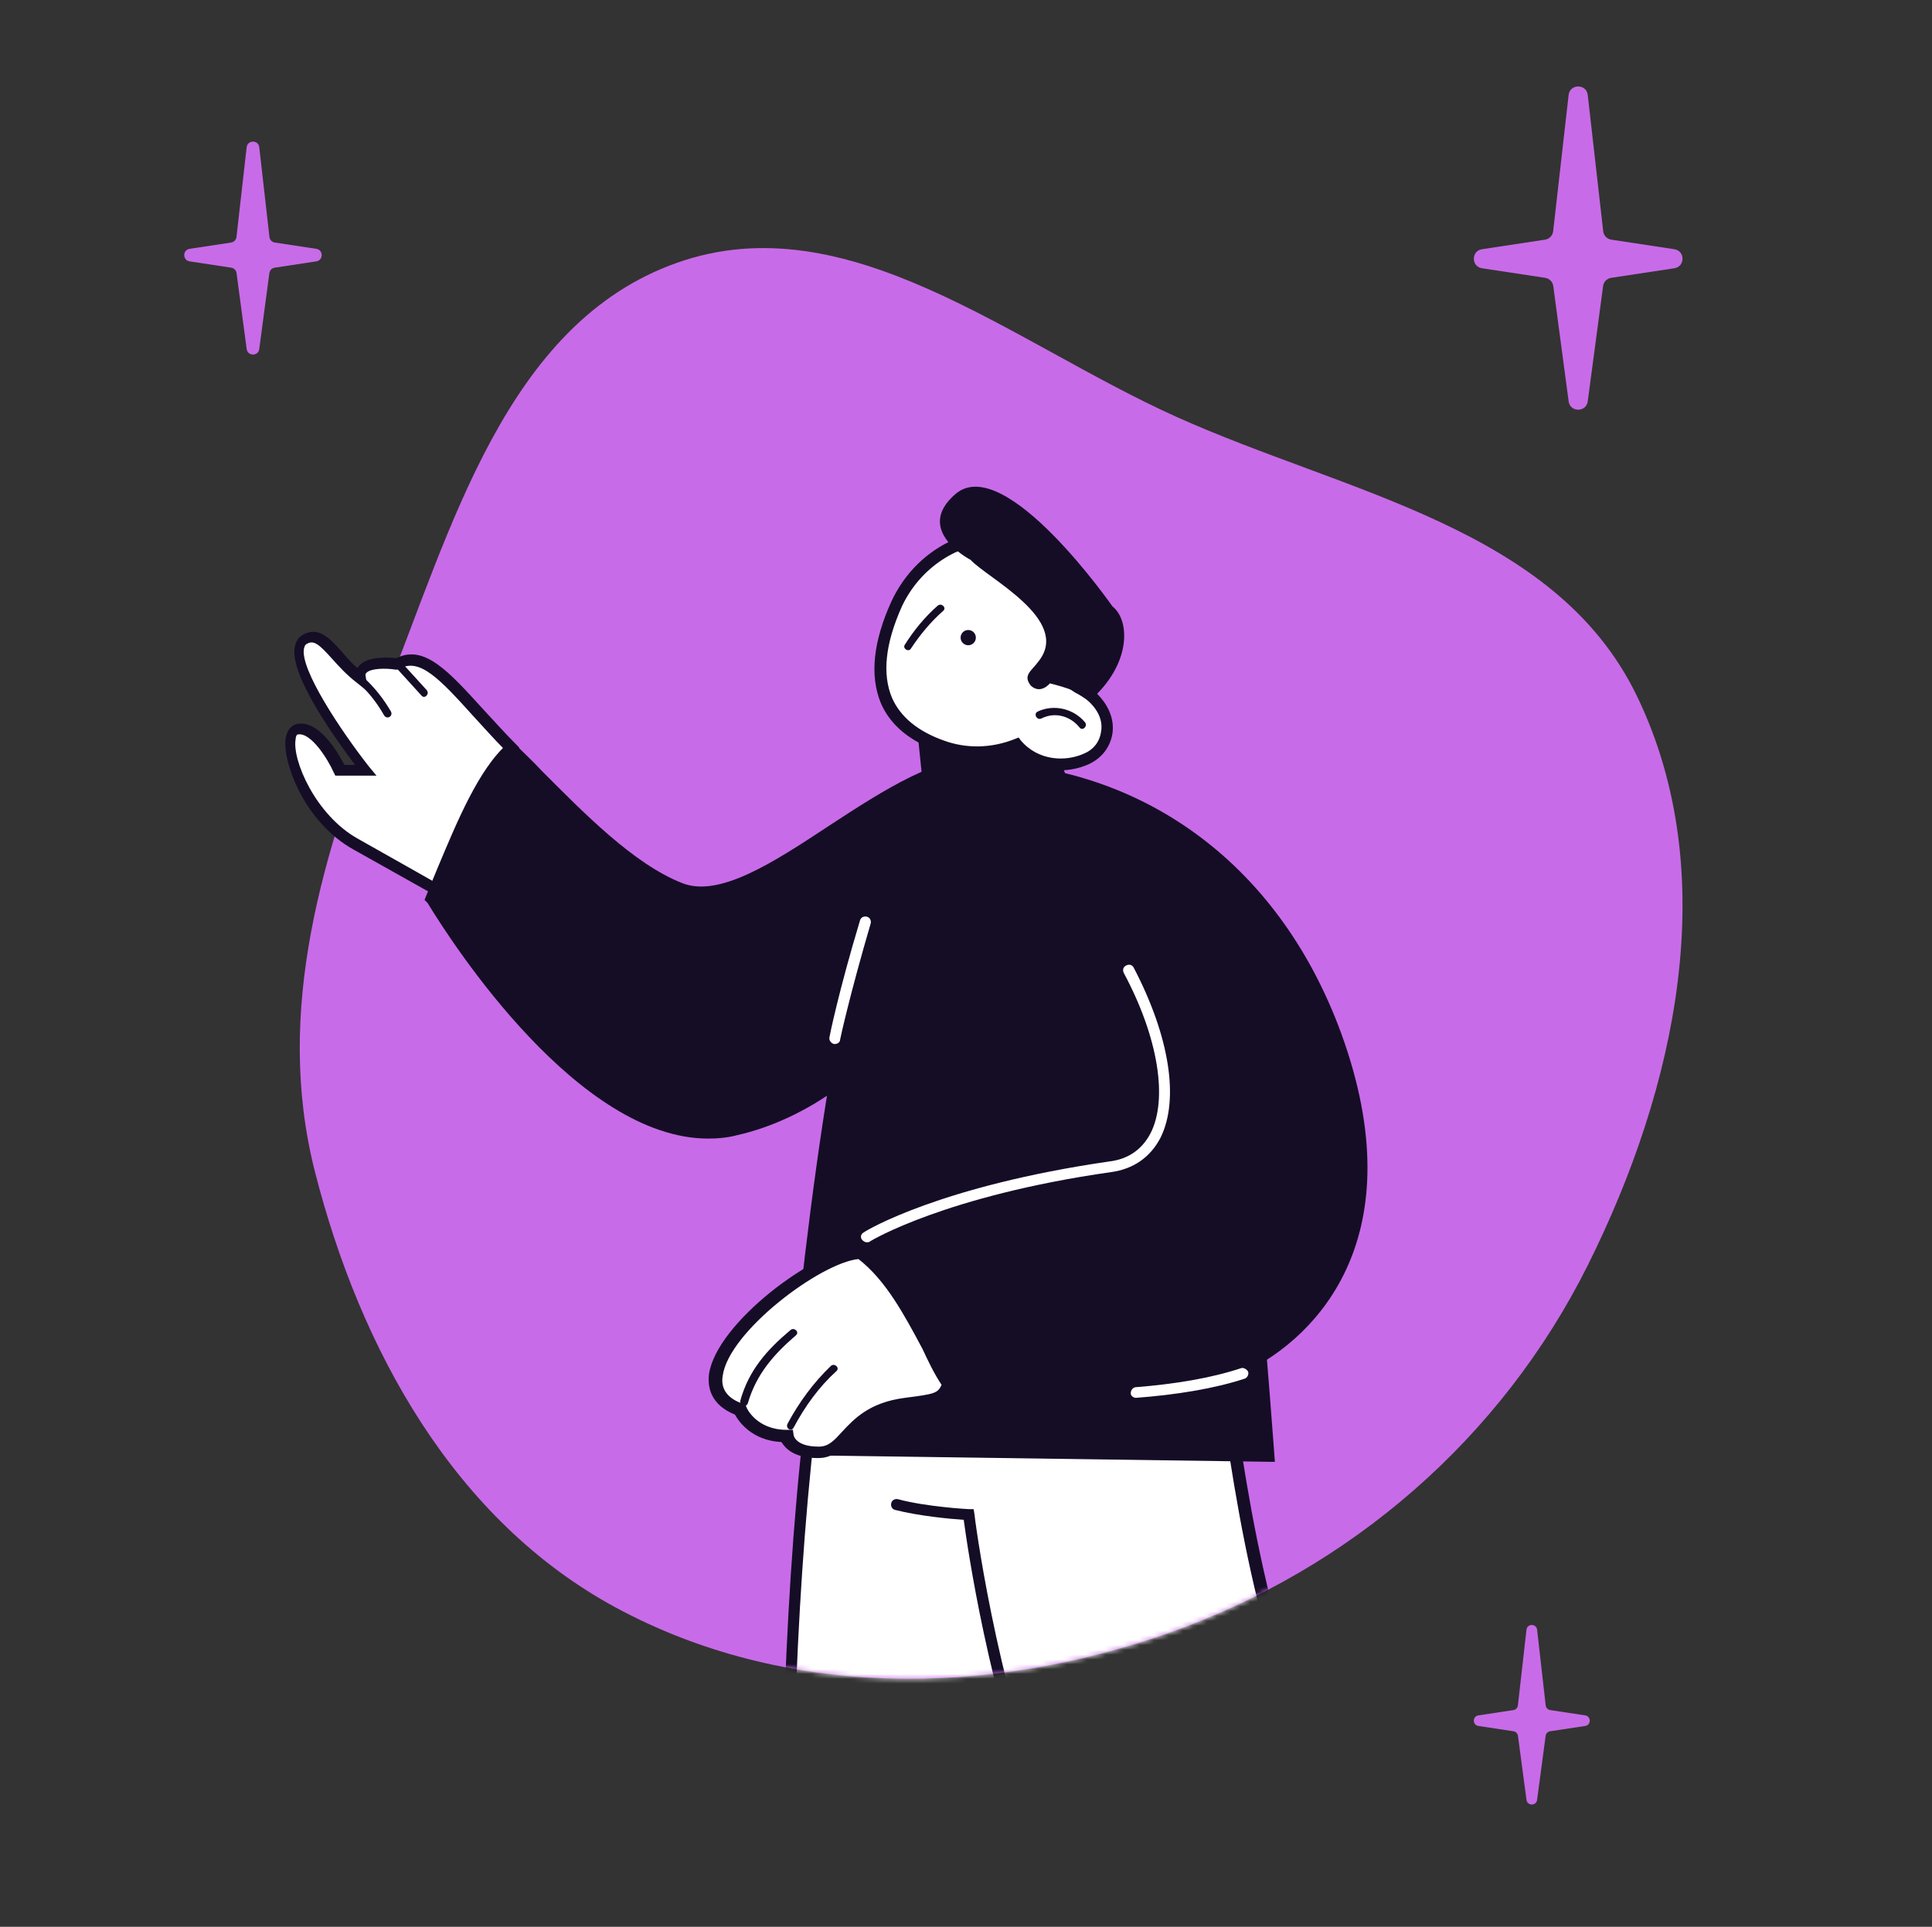 <?xml version="1.0" encoding="UTF-8"?> <svg xmlns="http://www.w3.org/2000/svg" width="401" height="400" viewBox="0 0 401 400" fill="none"><rect x="0" y="0" width="401" height="400" fill="#333333" stroke="none"/> <path d="M140.485 54.565C105.022 67.133 93.694 109.712 79.747 144.718C66.99 176.738 56.854 209.752 65.347 243.162C74.743 280.121 94.301 315.586 127.791 333.709C162.803 352.656 204.958 352.244 242.5 339.028C280.319 325.714 311.608 298.606 329.544 262.684C347.919 225.885 357.649 181.381 339.696 144.373C322.77 109.483 279.372 102.403 244.066 86.486C209.82 71.048 175.889 42.019 140.485 54.565Z" fill="#C86BE8"></path> <mask id="mask0" mask-type="alpha" maskUnits="userSpaceOnUse" x="52" y="51" width="298" height="298"> <path d="M140.485 54.565C105.022 67.133 72.165 97.494 58.219 132.5C45.462 164.52 56.854 209.752 65.347 243.162C74.743 280.121 94.301 315.586 127.791 333.709C162.803 352.656 204.958 352.244 242.5 339.028C280.319 325.714 311.608 298.606 329.544 262.684C347.919 225.885 357.649 181.381 339.696 144.373C322.77 109.483 279.372 102.403 244.066 86.486C209.82 71.048 175.889 42.019 140.485 54.565Z" fill="#7929FF"></path> </mask> <g mask="url(#mask0)"> <path d="M167.892 295.565C167.892 295.565 186.729 287.65 202.241 285.593C201.291 271.98 200.975 262.957 200.975 262.957L250.995 266.281C256.377 297.148 258.593 341.944 281.386 381.358C291.676 399.247 309.404 413.491 327.924 429.479C317.635 443.566 301.173 462.085 290.726 476.176C287.718 471.268 243.08 447.683 220.286 387.057C220.919 435.651 222.661 485.355 222.661 485.355L165.993 481.714C165.993 481.714 158.236 378.984 167.892 295.565Z" fill="white"></path> <path d="M223.927 486.622V485.355C223.927 484.878 222.344 439.611 221.552 393.546C240.231 438.5 270.622 461.77 283.76 471.902C286.61 474.118 289.143 476.014 289.617 476.805L290.567 478.392L291.675 476.967C296.582 470.319 303.072 462.561 309.245 455.122C316.21 446.573 323.492 437.867 329.032 430.27L329.665 429.322L328.873 428.531C326.974 426.944 325.074 425.205 323.175 423.622C307.029 409.693 291.834 396.554 282.652 380.725C264.291 348.909 259.384 313.61 255.268 285.117C254.319 278.311 253.369 271.821 252.419 265.964L252.261 265.014L200.025 261.532V262.798C200.025 262.957 200.341 271.504 201.291 284.326C185.937 286.542 167.892 294.14 167.734 294.298L167.1 294.615L166.942 295.248C157.445 377.717 165.042 480.446 165.042 481.557V482.662L223.927 486.622ZM219.02 380.25L219.178 387.056C219.811 430.747 221.236 475.857 221.552 484.087L167.259 480.608C166.467 469.686 160.294 374.235 169.158 296.514C172.641 295.089 188.945 288.6 202.557 286.858L203.665 286.7L203.507 285.592C202.716 275.145 202.399 267.23 202.241 264.381L250.045 267.547C250.994 273.245 251.786 279.26 252.736 285.75C256.851 314.401 261.758 350.016 280.278 382.149C289.617 398.294 304.972 411.59 321.275 425.681C322.858 427.106 324.441 428.531 326.182 429.794C320.801 437.076 313.836 445.467 307.188 453.54C301.331 460.66 295.316 467.942 290.409 474.275C289.301 473.326 287.56 471.902 285.027 470C271.414 459.554 239.281 434.86 221.077 386.582L219.02 380.25Z" fill="#150D26"></path> <path d="M216.646 379.3C216.804 379.3 216.962 379.3 217.121 379.142C217.754 378.984 218.07 378.192 217.754 377.56C206.515 348.434 202.241 314.56 202.241 314.243L202.083 313.294H201.133C200.975 313.294 192.269 312.818 186.412 311.236C185.779 311.077 185.146 311.394 184.987 312.027C184.829 312.66 185.146 313.294 185.779 313.452C190.686 314.718 197.493 315.351 200.025 315.509C200.817 321.366 205.249 351.758 215.538 378.351C215.696 378.984 216.171 379.3 216.646 379.3Z" fill="#150D26"></path> <path d="M106.317 155.476C95.712 144.87 89.063 133.79 82.415 137.747C82.415 137.747 74.184 136.481 74.817 140.755C69.119 136.164 67.061 130.624 63.262 132.682C56.931 136.006 75.767 159.908 75.767 159.908H70.385C70.385 159.908 66.111 150.727 61.679 151.36C57.405 151.993 61.996 168.772 73.71 175.262C83.048 180.485 95.395 187.45 95.395 187.45L106.317 155.476Z" fill="white"></path> <path d="M96.188 189.192L107.743 155.16L107.269 154.685C104.736 152.152 102.361 149.461 100.145 147.087C93.339 139.647 88.115 133.632 82.258 136.64C80.834 136.481 76.56 136.165 74.661 138.064C74.502 138.223 74.344 138.381 74.186 138.697C72.919 137.589 71.969 136.481 71.02 135.373C68.487 132.524 66.113 129.992 62.947 131.733C61.997 132.208 61.364 133.157 61.206 134.265C59.94 139.964 69.754 153.577 73.711 158.801H71.495C70.228 156.426 66.429 149.619 61.839 150.253C61.047 150.411 59.781 150.886 59.306 153.102C58.515 158.009 63.105 170.672 73.394 176.371C82.733 181.594 95.08 188.559 95.08 188.559L96.188 189.192ZM104.894 155.793L94.763 185.71C91.439 183.81 81.942 178.429 74.344 174.155C65.479 169.248 60.572 157.693 61.364 153.418C61.364 153.102 61.522 152.469 61.839 152.469C64.53 151.994 68.012 157.534 69.278 160.383L69.595 161.017H78.143L76.56 159.117C70.862 151.836 62.156 138.856 63.105 134.582C63.264 133.949 63.422 133.79 63.739 133.632C65.163 132.841 66.271 133.79 68.962 136.798C70.386 138.381 71.969 140.122 74.027 141.705L76.401 143.604L75.927 140.597C75.769 139.964 75.927 139.805 76.085 139.647C77.035 138.697 80.201 138.697 82.1 139.014H82.575L82.892 138.856C87.007 136.481 91.123 140.755 98.246 148.67C100.304 150.886 102.52 153.418 104.894 155.793Z" fill="#150D26"></path> <path d="M106.316 155.477C115.022 163.866 128.477 179.378 141.299 184.444C157.286 190.775 185.462 156.268 205.406 158.326L200.341 192.992C200.341 192.992 183.562 227.657 152.537 234.464C121.513 241.27 89.854 186.976 89.696 186.818C93.812 177.479 99.035 161.65 106.316 155.477Z" fill="#150D26"></path> <path d="M146.998 236.364C148.898 236.364 150.797 236.206 152.697 235.731C183.88 228.766 201.134 193.942 201.292 193.626L201.45 193.309L206.674 157.377L205.408 157.219C195.277 156.269 183.405 164.025 172.008 171.465C160.295 179.221 149.214 186.344 141.617 183.337C131.486 179.38 121.039 168.616 112.491 160.068C110.591 158.01 108.692 156.269 106.951 154.528L106.16 153.737L105.368 154.369C99.353 159.593 94.762 170.832 90.963 179.854C90.013 182.07 89.222 184.128 88.431 186.028L88.114 186.819L88.747 187.452C94.129 196.317 120.089 236.364 146.998 236.364ZM199.234 192.676C197.968 195.209 181.348 226.867 152.38 233.357C125.154 239.372 96.82 196 91.122 186.661C91.913 184.92 92.705 183.02 93.496 180.962C96.978 172.573 101.094 162.126 106.476 157.061C107.9 158.485 109.483 160.068 111.067 161.651C119.614 170.357 130.378 181.279 140.983 185.395C149.848 188.877 161.403 181.279 173.591 173.206C184.197 166.241 195.119 158.96 204.141 159.276L199.234 192.676Z" fill="#150D26"></path> <path d="M75.609 140.755C77.825 142.812 79.566 145.028 81.149 147.719C81.624 148.669 80.357 149.461 79.724 148.511C78.299 145.978 76.558 143.762 74.501 141.863C73.709 141.229 74.817 140.121 75.609 140.755Z" fill="#150D26"></path> <path d="M83.84 138.065C85.424 139.806 87.007 141.548 88.589 143.289C89.222 144.08 88.115 145.188 87.481 144.397C85.898 142.655 84.316 140.914 82.732 139.173C82.1 138.54 83.207 137.432 83.84 138.065Z" fill="#150D26"></path> <path d="M219.021 155.161L221.554 161.809L191.795 165.291L190.37 151.362L219.021 155.161Z" fill="#150D26"></path> <path d="M195.593 162.758C212.371 149.778 246.879 172.256 252.419 191.409C257.959 210.562 264.607 303.478 264.607 303.478L166.361 302.103C165.861 302.103 163.054 299.87 163.054 299.395C164.455 283.392 172.208 200.056 182.929 184.76C194.801 167.823 189.894 167.032 195.593 162.758Z" fill="#150D26"></path> <path d="M173.273 216.735C173.748 216.735 174.381 216.418 174.381 215.785C174.381 215.627 176.439 206.288 180.713 191.725C180.871 191.092 180.554 190.459 179.921 190.3C179.288 190.142 178.655 190.459 178.497 191.092C174.064 205.813 172.165 215.152 172.165 215.31C172.007 215.943 172.482 216.576 173.115 216.735H173.273Z" fill="white"></path> <path d="M186.252 125.558C191.476 114.004 204.139 108.463 214.428 113.212C224.717 117.961 228.991 131.099 223.767 142.654C223.767 142.654 223.767 142.654 223.767 142.812C224.876 143.287 225.825 143.92 226.458 144.553C231.682 148.986 230.574 155.475 225.508 157.692C221.077 159.591 214.903 159.274 211.104 154.684C206.039 156.584 200.499 156.742 195.592 155.001C180.237 149.619 181.029 137.114 186.252 125.558Z" fill="white"></path> <path d="M220.126 159.909C222.184 159.909 224.242 159.433 225.982 158.642C228.673 157.376 230.415 155.16 230.889 152.31C231.365 149.145 229.94 145.979 227.09 143.446C226.458 142.971 225.824 142.496 225.033 142.022C229.94 129.991 225.508 116.695 214.744 111.946C203.822 107.039 190.526 112.896 184.985 124.926C181.186 133.316 180.553 140.28 182.769 145.82C184.669 150.411 188.784 153.894 194.799 155.951C199.706 157.692 205.246 157.692 210.47 155.951C213.319 158.8 216.802 159.909 220.126 159.909ZM206.671 112.738C209.204 112.738 211.578 113.212 213.952 114.321C223.766 118.753 227.565 131.258 222.658 142.18L222.184 143.13L223.133 143.763C224.083 144.238 225.033 144.871 225.666 145.346C227.882 147.245 228.99 149.619 228.515 151.994C228.199 154.052 226.932 155.634 225.033 156.426C221.234 158.167 215.535 158.009 211.895 153.735L211.42 153.102L210.628 153.418C205.88 155.318 200.656 155.476 195.907 153.735C190.525 151.835 186.885 148.828 185.144 144.871C183.086 139.964 183.719 133.632 187.201 125.876C191 117.803 198.915 112.738 206.671 112.738Z" fill="#150D26"></path> <path d="M200.916 133.951C200.042 133.925 199.355 133.196 199.38 132.322C199.406 131.448 200.136 130.761 201.01 130.786C201.884 130.812 202.571 131.541 202.545 132.415C202.519 133.29 201.79 133.977 200.916 133.951Z" fill="#150D26"></path> <path d="M187.837 133.791C189.736 130.783 191.952 128.092 194.643 125.718C195.435 125.085 196.543 126.193 195.751 126.826C193.219 129.042 191.002 131.733 189.103 134.582C188.628 135.532 187.204 134.582 187.837 133.791Z" fill="#150D26"></path> <path d="M201.449 116.22C204.932 120.019 222.185 128.567 215.696 137.114C214.113 139.331 212.213 140.122 213.954 142.338C216.012 144.237 217.912 141.863 217.912 141.863C221.077 142.655 224.56 143.763 226.301 145.346C234.69 138.064 234.69 128.883 230.891 125.876C230.891 125.876 208.731 94.059 198.442 102.449C189.419 110.047 201.449 116.22 201.449 116.22Z" fill="#150D26"></path> <path d="M215.378 147.718C218.702 146.136 222.818 147.085 225.192 149.935C225.825 150.726 224.717 151.834 224.084 151.043C222.184 148.668 219.018 147.718 216.169 149.143C215.219 149.618 214.428 148.193 215.378 147.718Z" fill="#150D26"></path> <path d="M179.922 265.015C181.346 260.108 202.241 245.703 203.349 240.796C210.155 244.595 216.804 246.97 222.819 244.912C239.439 239.214 245.613 208.822 226.46 193.784C207.306 178.747 205.565 158.327 205.565 158.327C235.798 159.593 264.924 177.797 278.379 214.52C293.575 256.309 273.788 277.52 258.118 284.96C242.605 292.241 198.917 289.55 198.917 289.55C198.442 290.341 194.643 283.694 193.852 283.06C189.578 277.362 177.864 271.822 179.922 265.015Z" fill="#150D26"></path> <path d="M179.921 257.892C180.08 257.892 180.396 257.892 180.554 257.734C180.713 257.575 196.225 248.236 230.574 243.329C235.323 242.696 238.805 240.163 240.863 236.206C244.82 228.291 242.763 215.153 235.323 200.907C235.006 200.274 234.373 200.116 233.74 200.432C233.107 200.749 232.949 201.382 233.265 202.015C240.388 215.312 242.446 228.133 238.805 235.256C237.064 238.581 234.215 240.638 230.258 241.113C195.275 246.178 179.921 255.359 179.288 255.834C178.655 256.151 178.497 256.942 178.972 257.417C179.13 257.575 179.446 257.892 179.921 257.892Z" fill="white"></path> <path d="M235.798 290.185C235.798 290.185 235.957 290.185 235.798 290.185C244.188 289.551 251.944 288.285 258.276 286.227C258.909 286.069 259.226 285.278 259.067 284.802C258.909 284.328 258.117 283.853 257.643 284.011C251.469 286.069 243.871 287.335 235.798 287.969C235.165 287.969 234.69 288.602 234.69 289.235C234.69 289.71 235.165 290.185 235.798 290.185Z" fill="white"></path> <path d="M178.183 260.106C186.572 266.28 191.005 278.151 196.703 287.49C195.436 290.498 194.645 290.656 187.839 291.606C175.492 293.189 175.809 301.736 169.635 301.736C163.462 301.578 163.304 298.254 163.304 298.254C155.864 298.254 153.648 292.873 153.648 292.873C136.236 286.541 167.261 260.581 178.183 260.106Z" fill="white"></path> <path d="M169.792 302.688C172.958 302.688 174.699 300.789 176.441 298.889C178.815 296.356 181.506 293.507 187.996 292.716C194.96 291.766 196.227 291.608 197.651 287.967L197.81 287.334L197.493 286.859C195.91 284.326 194.486 281.635 193.061 278.944C189.103 271.505 184.988 263.907 178.657 259.317L178.34 259H177.865C169.317 259.475 148.74 274.512 147.157 285.276C146.84 287.967 147.473 291.608 152.538 293.665C153.33 295.09 156.021 299.048 162.194 299.364C162.986 300.63 164.727 302.688 169.792 302.688C169.792 302.688 169.634 302.688 169.792 302.688ZM195.435 287.492C194.644 289.233 194.011 289.392 187.837 290.183C180.397 291.133 177.232 294.615 174.858 297.148C173.116 299.048 172.008 300.314 169.95 300.314C165.043 300.314 164.727 297.94 164.727 297.94L164.569 296.831H163.46C163.46 296.831 163.46 296.831 163.302 296.831C156.971 296.831 154.913 292.241 154.913 292.083L154.755 291.608L154.28 291.449C150.956 290.341 149.531 288.284 150.006 285.593C151.272 276.412 170.267 262.165 178.181 261.374C183.88 265.806 187.679 272.929 191.478 280.053C192.586 282.427 193.852 285.118 195.435 287.492Z" fill="#150D26"></path> <path d="M163.459 295.565C165.834 291.133 168.841 287.017 172.482 283.535C173.274 282.902 174.382 284.01 173.59 284.643C169.949 287.967 167.1 291.924 164.726 296.356C164.251 297.306 162.984 296.515 163.459 295.565Z" fill="#150D26"></path> <path d="M153.644 290.817C155.385 284.486 159.184 280.211 164.091 276.096C164.883 275.463 165.991 276.571 165.199 277.204C160.609 281.161 156.968 285.277 155.227 291.292C154.911 292.242 153.486 291.925 153.644 290.817Z" fill="#150D26"></path> </g> <path d="M329.55 19.724C329.282 17.358 325.844 17.358 325.576 19.724L322.369 48.002C322.267 48.9 321.575 49.618 320.681 49.754L307.608 51.736C305.341 52.079 305.341 55.347 307.608 55.691L320.712 57.677C321.591 57.81 322.277 58.508 322.394 59.39L325.581 83.315C325.889 85.629 329.237 85.629 329.546 83.315L332.732 59.39C332.849 58.508 333.535 57.81 334.415 57.677L347.518 55.691C349.785 55.347 349.786 52.079 347.519 51.736L334.445 49.754C333.551 49.618 332.859 48.9 332.757 48.002L329.55 19.724Z" fill="#C86BE8"></path> <path d="M53.813 30.569C53.636 29.01 51.372 29.01 51.195 30.569L49.083 49.196C49.015 49.787 48.56 50.261 47.971 50.35L39.359 51.655C37.866 51.882 37.866 54.034 39.359 54.26L47.991 55.569C48.57 55.657 49.022 56.117 49.099 56.697L51.198 72.457C51.401 73.981 53.607 73.981 53.81 72.457L55.909 56.697C55.986 56.117 56.438 55.657 57.017 55.569L65.649 54.26C67.142 54.034 67.142 51.882 65.649 51.655L57.037 50.35C56.448 50.261 55.993 49.788 55.925 49.196L53.813 30.569Z" fill="#C86BE8"></path> <path d="M319.038 338.327C318.889 337.013 316.98 337.013 316.831 338.327L315.05 354.033C314.993 354.532 314.609 354.931 314.112 355.006L306.851 356.107C305.592 356.297 305.592 358.112 306.851 358.303L314.129 359.406C314.618 359.48 314.999 359.868 315.064 360.358L316.833 373.645C317.005 374.931 318.864 374.931 319.036 373.645L320.805 360.358C320.87 359.868 321.251 359.48 321.74 359.406L329.018 358.303C330.277 358.112 330.277 356.297 329.018 356.107L321.757 355.006C321.26 354.931 320.876 354.532 320.819 354.033L319.038 338.327Z" fill="#C86BE8"></path> </svg> 